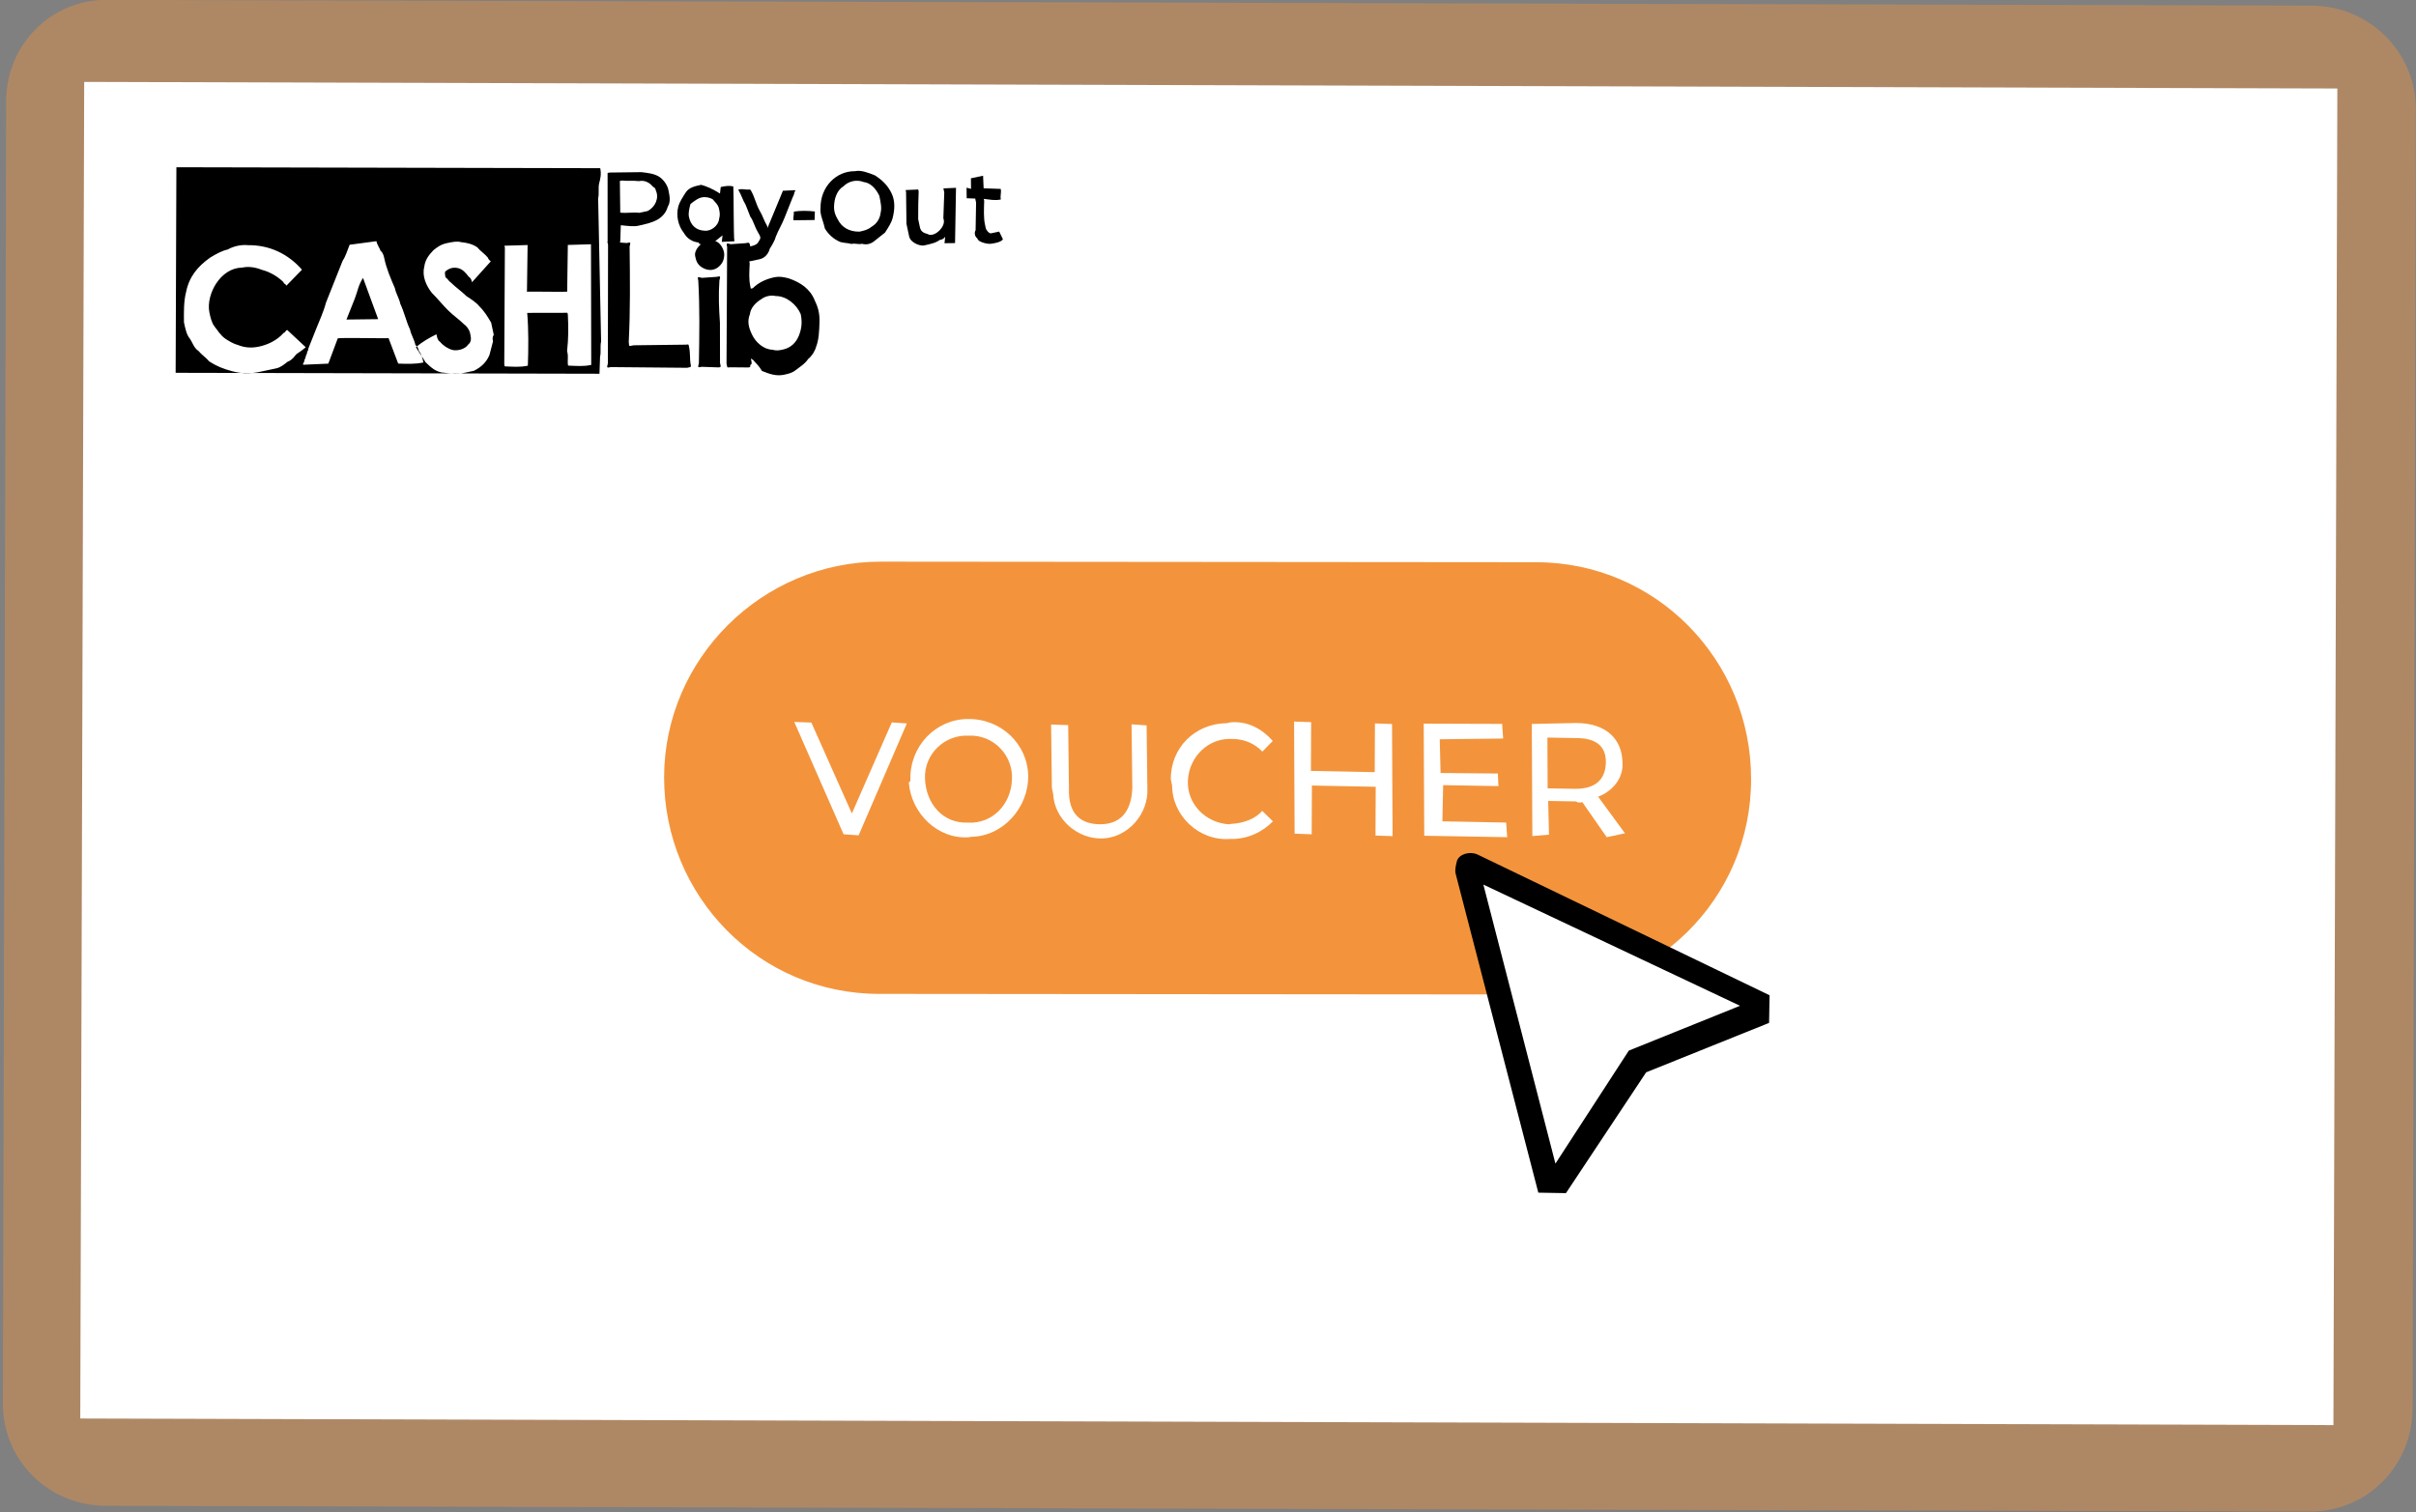 <?xml version="1.0" encoding="utf-8"?>
<!-- Generator: Adobe Illustrator 28.0.0, SVG Export Plug-In . SVG Version: 6.00 Build 0)  -->
<svg version="1.1" id="Calque_1" xmlns="http://www.w3.org/2000/svg" xmlns:xlink="http://www.w3.org/1999/xlink" x="0px" y="0px"
	 viewBox="0 0 116.6 73" style="enable-background:new 0 0 116.6 73;" xml:space="preserve">
<rect x="0" y="0" width="116.6" height="73" fill="#808080" stroke="none"/>
<style type="text/css">
	.st0{opacity: .4; }
	.st1{fill:#F3943C;}
	.st2{fill:#FFFFFF;}
</style>
<g>
	<g id="Groupe_1" transform="translate(-201 -332)">
		<g id="Groupe_519" transform="matrix(0.978, -0.208, 0.208, 0.978, 264.281, 351.017)">
			<g>
				<g>
					<g id="Groupe_518">
						<g id="Groupe_515">
							<g>
								<g>
									<g id="Groupe_514">
										<g id="Groupe_513">
											<g id="Groupe_512">
												<g>
													<g>
														<g id="Groupe_511">
															<path id="Tracé_2995" class="st1 st0" d="M-52.9-30.7l104,22.4c2.8,0.6,4.5,3.3,3.9,6L41.8,59c-0.6,2.7-3.2,4.4-5.9,3.8
																l-104-22.4c-2.7-0.6-4.4-3.2-3.8-5.9l13.2-61.3C-58.2-29.5-55.6-31.3-52.9-30.7"/>
														</g>
													</g>
												</g>
											</g>
										</g>
									</g>
								</g>
							</g>
						</g>

							<rect id="Rectangle_374" x="-40.7" y="-38.3" transform="matrix(-0.211 0.978 -0.978 -0.211 5.468 27.603)" class="st2" width="64.5" height="108.7"/>
						<g id="Groupe_517">
							<g>
								<g>
									<g id="Groupe_516">
										<path id="Tracé_2996" d="M-33.4-8.1l-20-4.3l2.1-9.7l20,4.3c0,0.3-0.1,0.5-0.2,0.7s-0.1,0.5-0.2,0.7L-33-9.6
											c-0.1,0.2-0.1,0.5-0.2,0.7L-33.4-8.1 M-32.5-14.3l-1.1-0.2l-0.5,2.2c-0.1,0-1.8-0.4-1.9-0.4l0.5-2.2l-1.1-0.2v0.1
											c-0.4,1.8-0.8,3.7-1.2,5.5v0.1c0.4,0.1,0.7,0.2,1.1,0.2c0.2-0.8,0.4-1.7,0.5-2.5l1.9,0.4v0.1c-0.1,0.6-0.2,1.1-0.4,1.7
											v0.1c0,0.2-0.1,0.4-0.1,0.6l0,0c0.4,0.1,0.7,0.2,1.1,0.2L-32.5-14.3z M-43.9-16.7c-0.2,0.3-0.3,0.5-0.5,0.7
											c-0.2,0.3-0.4,0.6-0.6,0.9c-0.2,0.3-0.4,0.6-0.6,0.9c-0.2,0.4-0.5,0.8-0.7,1.1s-0.4,0.6-0.6,0.9c0,0.1-0.1,0.1-0.1,0.2
											c-0.1,0.1-0.1,0.2-0.2,0.3c0,0.1-0.1,0.1-0.1,0.2l1.2,0.2l0.7-1.1c0.2,0,2.3,0.5,2.4,0.5l0.2,1.3c0.4,0.1,0.8,0.2,1.2,0.2
											c0-0.2,0-0.4-0.1-0.6c0-0.1,0-0.2-0.1-0.3c0-0.3-0.1-0.5-0.1-0.8c-0.1-0.4-0.1-0.9-0.2-1.3c0-0.3-0.1-0.5-0.1-0.8
											c-0.1-0.5-0.2-1-0.2-1.5c0-0.1,0-0.3-0.1-0.4c0-0.1-0.1-0.3-0.1-0.5L-43.9-16.7z M-47.7-13.3c-0.1,0-0.1,0.1-0.2,0.1
											c-0.4,0.3-0.9,0.4-1.3,0.4c-0.4,0-0.7-0.1-1-0.3c-0.2-0.1-0.4-0.3-0.5-0.4c-0.2-0.2-0.3-0.5-0.4-0.7
											c-0.1-0.2-0.1-0.5-0.1-0.7c0-0.5,0.3-1,0.6-1.3c0.4-0.4,0.9-0.6,1.4-0.5c0.3,0,0.6,0.1,0.9,0.3c0.4,0.2,0.7,0.5,0.9,0.8
											c0,0.1,0.1,0.1,0.1,0.2c0.3-0.2,0.6-0.4,0.9-0.6c-0.5-0.9-1.3-1.5-2.3-1.7c-0.3-0.1-0.7-0.1-1,0c-0.3,0-0.6,0.1-0.9,0.2
											c-0.7,0.3-1.2,0.7-1.5,1.4c-0.2,0.4-0.3,0.9-0.4,1.4c0,0.3,0,0.6,0.1,0.8s0.1,0.5,0.3,0.7c0.1,0.2,0.3,0.4,0.4,0.6
											c0.3,0.3,0.6,0.5,1,0.7s0.8,0.3,1.3,0.3c0.3,0,0.6,0,0.8,0s0.4-0.1,0.6-0.2c0.1,0,0.3-0.1,0.4-0.2
											c0.1-0.1,0.2-0.1,0.4-0.2l0.2-0.1L-47.7-13.3 M-37.4-14.5c-0.1-0.1-0.1-0.2-0.1-0.2c-0.1-0.2-0.3-0.4-0.4-0.6
											c-0.2-0.2-0.4-0.3-0.7-0.4c-0.2-0.1-0.4-0.1-0.7-0.1s-0.5,0.1-0.7,0.2c-0.3,0.2-0.5,0.4-0.6,0.7c-0.2,0.4-0.1,0.9,0.1,1.3
											c0.2,0.3,0.4,0.7,0.6,1c0.2,0.3,0.4,0.5,0.6,0.8c0.1,0.1,0.2,0.3,0.2,0.5s0,0.4-0.2,0.5c-0.2,0.2-0.6,0.2-0.8,0.1
											c-0.2-0.1-0.4-0.3-0.5-0.5c-0.1-0.1-0.1-0.2-0.1-0.4c-0.4,0.1-0.7,0.2-1.1,0.4c0.1,0.3,0.2,0.5,0.3,0.8
											c0.2,0.3,0.4,0.6,0.8,0.7c0.3,0.1,0.6,0.2,0.9,0.2c0.2,0,0.4,0,0.5,0c0.4-0.1,0.7-0.3,0.9-0.6c0.1-0.2,0.2-0.4,0.3-0.6
											c0-0.1,0-0.2,0.1-0.3c0-0.2,0-0.4,0-0.6c-0.1-0.3-0.2-0.6-0.4-0.9c-0.1-0.2-0.3-0.4-0.5-0.6c-0.2-0.3-0.4-0.5-0.6-0.8
											c-0.1-0.1-0.1-0.2-0.2-0.3c0-0.1,0-0.3,0.1-0.3c0.2-0.1,0.4-0.1,0.6,0c0.2,0.1,0.3,0.3,0.4,0.5c0.1,0.1,0.1,0.2,0.1,0.3
											L-37.4-14.5"/>
										<path id="Tracé_2997" d="M-25-12.6c0.1,0,0.3,0,0.4-0.1l0,0c0.2-0.2,0.2-0.2,0.1-0.5s-0.1-0.6-0.2-0.8l-0.1-0.6
											c-0.1-0.3-0.1-0.5-0.2-0.8l0,0h0.1c0.1,0,0.3,0.1,0.4,0.1c0,0,0.1,0,0.1,0.1c0.1,0.3,0.1,0.7,0.2,1s0.1,0.5,0.2,0.8
											c0,0,0,0,0,0.1l1.1-1.6l0.6,0.1c-0.1,0.1-0.1,0.2-0.2,0.3c-0.2,0.3-0.4,0.6-0.6,0.9c-0.2,0.3-0.4,0.5-0.6,0.8
											c-0.1,0.2-0.3,0.4-0.4,0.5c-0.1,0.2-0.3,0.4-0.6,0.4c-0.1,0-0.2,0-0.4,0h-0.1v0.1c-0.1,0.4-0.2,0.7-0.2,1.1v0.1h0.1
											c0.3-0.2,0.7-0.3,1.1-0.3c0.3,0,0.5,0.1,0.7,0.2c0.5,0.3,0.9,0.7,1,1.3c0.1,0.4,0.1,0.7,0,1.1c-0.1,0.4-0.2,0.8-0.4,1.1
											C-23-7-23.2-6.8-23.4-6.7c-0.2,0.2-0.5,0.3-0.7,0.4s-0.4,0.1-0.6,0.1c-0.4,0-0.7-0.2-1-0.4C-25.8-6.9-25.9-7-26-7.2
											l-0.1-0.1v0.1c0,0.1,0,0.2-0.1,0.2c0,0.1,0,0.1-0.1,0.1l-0.9-0.2c-0.1,0-0.1,0-0.1-0.1v-0.1l1.2-5.5c0-0.2,0-0.2,0.2-0.1
											l0.7,0.1C-25-12.8-25-12.8-25-12.6 M-24.3-10c-0.2-0.1-0.5-0.1-0.7,0c-0.3,0.1-0.6,0.3-0.7,0.6c-0.2,0.3-0.2,0.6-0.1,1
											c0.1,0.4,0.4,0.8,0.8,0.9c0.2,0.1,0.3,0.1,0.5,0.1c0.4,0,0.7-0.2,0.9-0.5c0.2-0.3,0.3-0.6,0.3-1
											C-23.4-9.4-23.8-9.9-24.3-10"/>
										<path id="Tracé_2998" d="M-32.3-11.3l0.6-2.8c0-0.2,0-0.2,0.2-0.1l0.7,0.2c0.2,0,0.2,0,0.1,0.2c-0.3,1.5-0.6,3-1,4.5
											c0,0.2-0.1,0.2,0.2,0.2l2.5,0.5c0.1,0,0.1,0,0.1,0.1c0,0.4-0.1,0.6-0.1,0.9c0,0.1,0,0.1-0.2,0.1l-3.6-0.8
											c-0.2,0-0.2,0-0.1-0.2L-32.3-11.3"/>
										<path id="Tracé_2999" d="M-25.9-15.4l0.1-0.3c0.2,0,0.4,0,0.6,0.1c0,0.1-0.5,2.4-0.5,2.6l-0.6-0.1l0.1-0.3l-0.4,0.2
											c0.2,0.1,0.3,0.4,0.3,0.6c0,0.2-0.1,0.4-0.2,0.5c-0.3,0.3-0.7,0.3-1,0c-0.2-0.2-0.2-0.4-0.2-0.6c0-0.2,0.2-0.4,0.4-0.5
											c0,0-0.1,0-0.1-0.1c-0.3-0.1-0.5-0.3-0.6-0.6c-0.2-0.4-0.2-0.9,0-1.3c0.1-0.2,0.3-0.4,0.5-0.6C-27.3-16-27-16-26.7-16
											C-26.5-15.9-26.2-15.7-25.9-15.4C-26-15.4-26-15.4-25.9-15.4 M-27-13.8c0.3,0.1,0.7-0.1,0.8-0.4c0.1-0.2,0.1-0.3,0.1-0.5
											s-0.1-0.3-0.2-0.5c-0.1-0.1-0.3-0.2-0.5-0.2s-0.4,0.1-0.6,0.2c-0.1,0.2-0.2,0.4-0.2,0.6C-27.6-14.2-27.4-13.9-27-13.8"/>
										<path id="Tracé_3000" d="M-21.3-13.7c0.2-1,1.1-1.6,2-1.4l0,0c0.3,0,0.6,0.2,0.9,0.4c0.3,0.3,0.5,0.6,0.6,1
											s0,0.8-0.2,1.2c-0.1,0.2-0.3,0.4-0.5,0.6c-0.2,0.1-0.4,0.2-0.6,0.3s-0.4,0.1-0.6,0c-0.2,0-0.3-0.1-0.5-0.1
											c-0.2-0.1-0.3-0.1-0.5-0.2c-0.3-0.2-0.5-0.5-0.6-0.8C-21.3-13.1-21.4-13.4-21.3-13.7 M-19.7-12.2c0.2,0,0.4,0,0.6-0.1
											c0.3-0.1,0.5-0.3,0.6-0.6c0.1-0.2,0.1-0.5,0.1-0.8c-0.1-0.4-0.3-0.7-0.6-0.8c-0.3-0.2-0.7-0.2-1,0
											c-0.3,0.1-0.5,0.4-0.6,0.7s-0.1,0.5,0,0.8C-20.5-12.6-20.2-12.3-19.7-12.2"/>
										<path id="Tracé_3001" d="M-30.9-14.9l-0.2,0.8c-0.2,0-0.4-0.1-0.6-0.1l0.7-3.3c0,0,0,0,0.1,0c0.5,0.1,1,0.2,1.5,0.3
											c0.3,0.1,0.6,0.2,0.8,0.4c0.2,0.2,0.3,0.5,0.3,0.7c0,0.3,0,0.6-0.2,0.8c-0.1,0.2-0.3,0.4-0.6,0.5c-0.3,0.1-0.7,0.1-1,0.1
											C-30.3-14.7-30.6-14.8-30.9-14.9C-30.8-14.9-30.8-14.9-30.9-14.9 M-30.8-15.5C-30.7-15.4-30.7-15.4-30.8-15.5
											c0.3,0.1,0.6,0.1,0.9,0.2c0.1,0,0.2,0,0.4,0c0.4-0.1,0.7-0.5,0.6-0.9c0-0.1,0-0.1-0.1-0.2c-0.1-0.2-0.3-0.4-0.6-0.4
											c-0.3-0.1-0.5-0.1-0.8-0.2h-0.1L-30.8-15.5z"/>
										<path id="Tracé_3002" d="M-27.2-9.3l-0.4,1.9v0.1c0,0.1,0,0.1-0.1,0.1l-0.8-0.2c-0.2,0-0.2,0-0.1-0.2l0,0
											c0.3-1.3,0.6-2.6,0.8-3.9c0-0.2,0-0.2,0.2-0.1l0.7,0.1c0.2,0,0.2,0,0.1,0.2C-27-10.6-27.1-10-27.2-9.3"/>
										<path id="Tracé_3003" d="M-15.3-13.4l0.6,0.1l-0.6,2.6l-0.5-0.1l0.1-0.3C-15.8-11-15.9-11-16-11
											c-0.2,0.1-0.5,0.1-0.8,0.1c-0.1,0-0.3-0.1-0.4-0.2c-0.1-0.1-0.2-0.2-0.2-0.4s0-0.4,0-0.6c0.1-0.5,0.2-1,0.3-1.5v-0.1
											l0.6,0.1v0.1c-0.1,0.4-0.2,0.8-0.3,1.3c0,0.1,0,0.2,0,0.4s0.1,0.3,0.3,0.4c0.1,0.1,0.3,0.1,0.5,0s0.4-0.3,0.4-0.5V-12
											c0.1-0.4,0.2-0.8,0.3-1.2V-13.4"/>
										<path id="Tracé_3004" d="M-14-13.1l0.1-0.5h0.6l-0.1,0.6l0.8,0.2c0,0.2-0.1,0.3-0.1,0.5c-0.3,0-0.5-0.1-0.8-0.2v0.1
											c-0.1,0.4-0.2,0.8-0.2,1.1c0,0.1,0,0.1,0,0.2c0,0.1,0.1,0.3,0.2,0.3l0,0c0.1,0,0.2,0,0.4,0l0.1,0.4
											c-0.1,0.1-0.3,0.1-0.4,0.1c-0.2,0-0.3,0-0.5-0.1s-0.3-0.2-0.3-0.3c-0.1-0.1-0.1-0.3,0-0.4c0.1-0.4,0.2-0.9,0.3-1.3
											c0,0,0-0.1,0-0.2l-0.4-0.1l0.1-0.5L-14-13.1z"/>
										<path id="Tracé_3005" d="M-21.6-13.6l-0.1,0.4l-1-0.2c0-0.1,0.1-0.3,0.1-0.4C-22.3-13.8-21.9-13.7-21.6-13.6"/>
										<path id="Tracé_3006" d="M-43.6-15l0.3,2.1l-1.5-0.3c0.2-0.3,0.4-0.6,0.6-0.9C-44-14.4-43.9-14.7-43.6-15L-43.6-15"/>
										<path id="Tracé_3007" class="st1" d="M-22,3.6l30.9,6.6c5.7,1.2,9.2,6.8,8,12.4c-1.2,5.7-6.8,9.2-12.4,8L-26.4,24
											c-5.7-1.2-9.2-6.8-8-12.4C-33.2,6-27.6,2.4-22,3.6"/>
										<path id="Tracé_3008" class="st2" d="M2.8,24.3l0.3,15.2l5.7-4.8l6.1-1.4L2.8,24.3z"/>
										<path id="Tracé_3009" d="M2,24.1L2.7,40L4,40.3l5-4.9l6.3-1.1l0.3-1.3L3.2,23.4c-0.3-0.2-0.8-0.2-1,0.1
											C2.1,23.7,2,23.9,2,24.1 M3.2,24.9l10.9,8.3l-5.7,1l-4.6,4.6L3.2,24.9z"/>
										<path id="Tracé_3010" class="st2" d="M-22.4,11.5l-3.4,4.8l-0.7-0.2l-1.2-5.8l0.8,0.2l1,4.7l2.8-3.9L-22.4,11.5z"/>
										<path id="Tracé_3011" class="st2" d="M-22.8,14.2c0.3-1.6,1.8-2.6,3.3-2.3c1.6,0.3,2.6,1.8,2.3,3.3
											c-0.3,1.5-1.8,2.6-3.3,2.3h-0.1c-1.5-0.2-2.5-1.7-2.3-3.2C-22.8,14.3-22.8,14.2-22.8,14.2 M-18,15.2
											c0.3-1.1-0.4-2.3-1.6-2.5c-1.1-0.3-2.3,0.4-2.5,1.6s0.4,2.3,1.6,2.5l0,0C-19.4,17.1-18.3,16.4-18,15.2
											C-18,15.3-18,15.2-18,15.2"/>
										<path id="Tracé_3012" class="st2" d="M-16.2,16l0.6-3l0.8,0.2l-0.6,3c-0.3,1.2,0.2,1.8,1.1,2c0.9,0.2,1.6-0.2,1.9-1.4
											l0.6-3l0.7,0.2l-0.6,3c-0.2,1.2-1.4,2.1-2.6,1.9s-2.1-1.4-1.9-2.6C-16.2,16.1-16.2,16-16.2,16"/>
										<path id="Tracé_3013" class="st2" d="M-10.5,16.8c0.3-1.5,1.7-2.4,3.2-2.1c0.1,0,0.1,0,0.2,0c0.8,0.1,1.4,0.6,1.8,1.3
											l-0.6,0.4c-0.3-0.5-0.8-0.8-1.3-0.9c-1.1-0.3-2.2,0.4-2.5,1.5s0.4,2.2,1.5,2.5h0.1c0.6,0.1,1.2,0,1.6-0.3l0.4,0.6
											c-0.6,0.4-1.4,0.6-2.2,0.4c-1.5-0.2-2.5-1.7-2.2-3.1C-10.5,16.9-10.5,16.9-10.5,16.8"/>
										<path id="Tracé_3014" class="st2" d="M0.5,16.4l-1.1,5.3l-0.8-0.2l0.5-2.3l-3-0.7l-0.5,2.3l-0.8-0.2l1.1-5.3l0.8,0.2
											l-0.5,2.3l3,0.7l0.5-2.3L0.5,16.4z"/>
										<path id="Tracé_3015" class="st2" d="M4.9,22.2l-0.1,0.7L0.9,22L2,16.7l3.7,0.8l-0.1,0.7l-3-0.6l-0.3,1.6L5,19.8
											l-0.1,0.6l-2.6-0.6l-0.4,1.7L4.9,22.2z"/>
										<path id="Tracé_3016" class="st2" d="M9.5,23.9L8.7,22c-0.1,0-0.2,0-0.3-0.1l-1.3-0.3l-0.3,1.6L6,23.1l1.1-5.3l2.1,0.4
											c1.4,0.3,2,1.2,1.8,2.3c-0.1,0.8-0.8,1.3-1.5,1.4l0.9,2L9.5,23.9z M10.2,20.4c0.2-0.8-0.2-1.3-1.2-1.5l-1.3-0.3L7.2,21
											l1.3,0.3C9.4,21.5,10,21.2,10.2,20.4"/>
									</g>
								</g>
							</g>
						</g>
					</g>
				</g>
			</g>
		</g>
	</g>
</g>
</svg>
